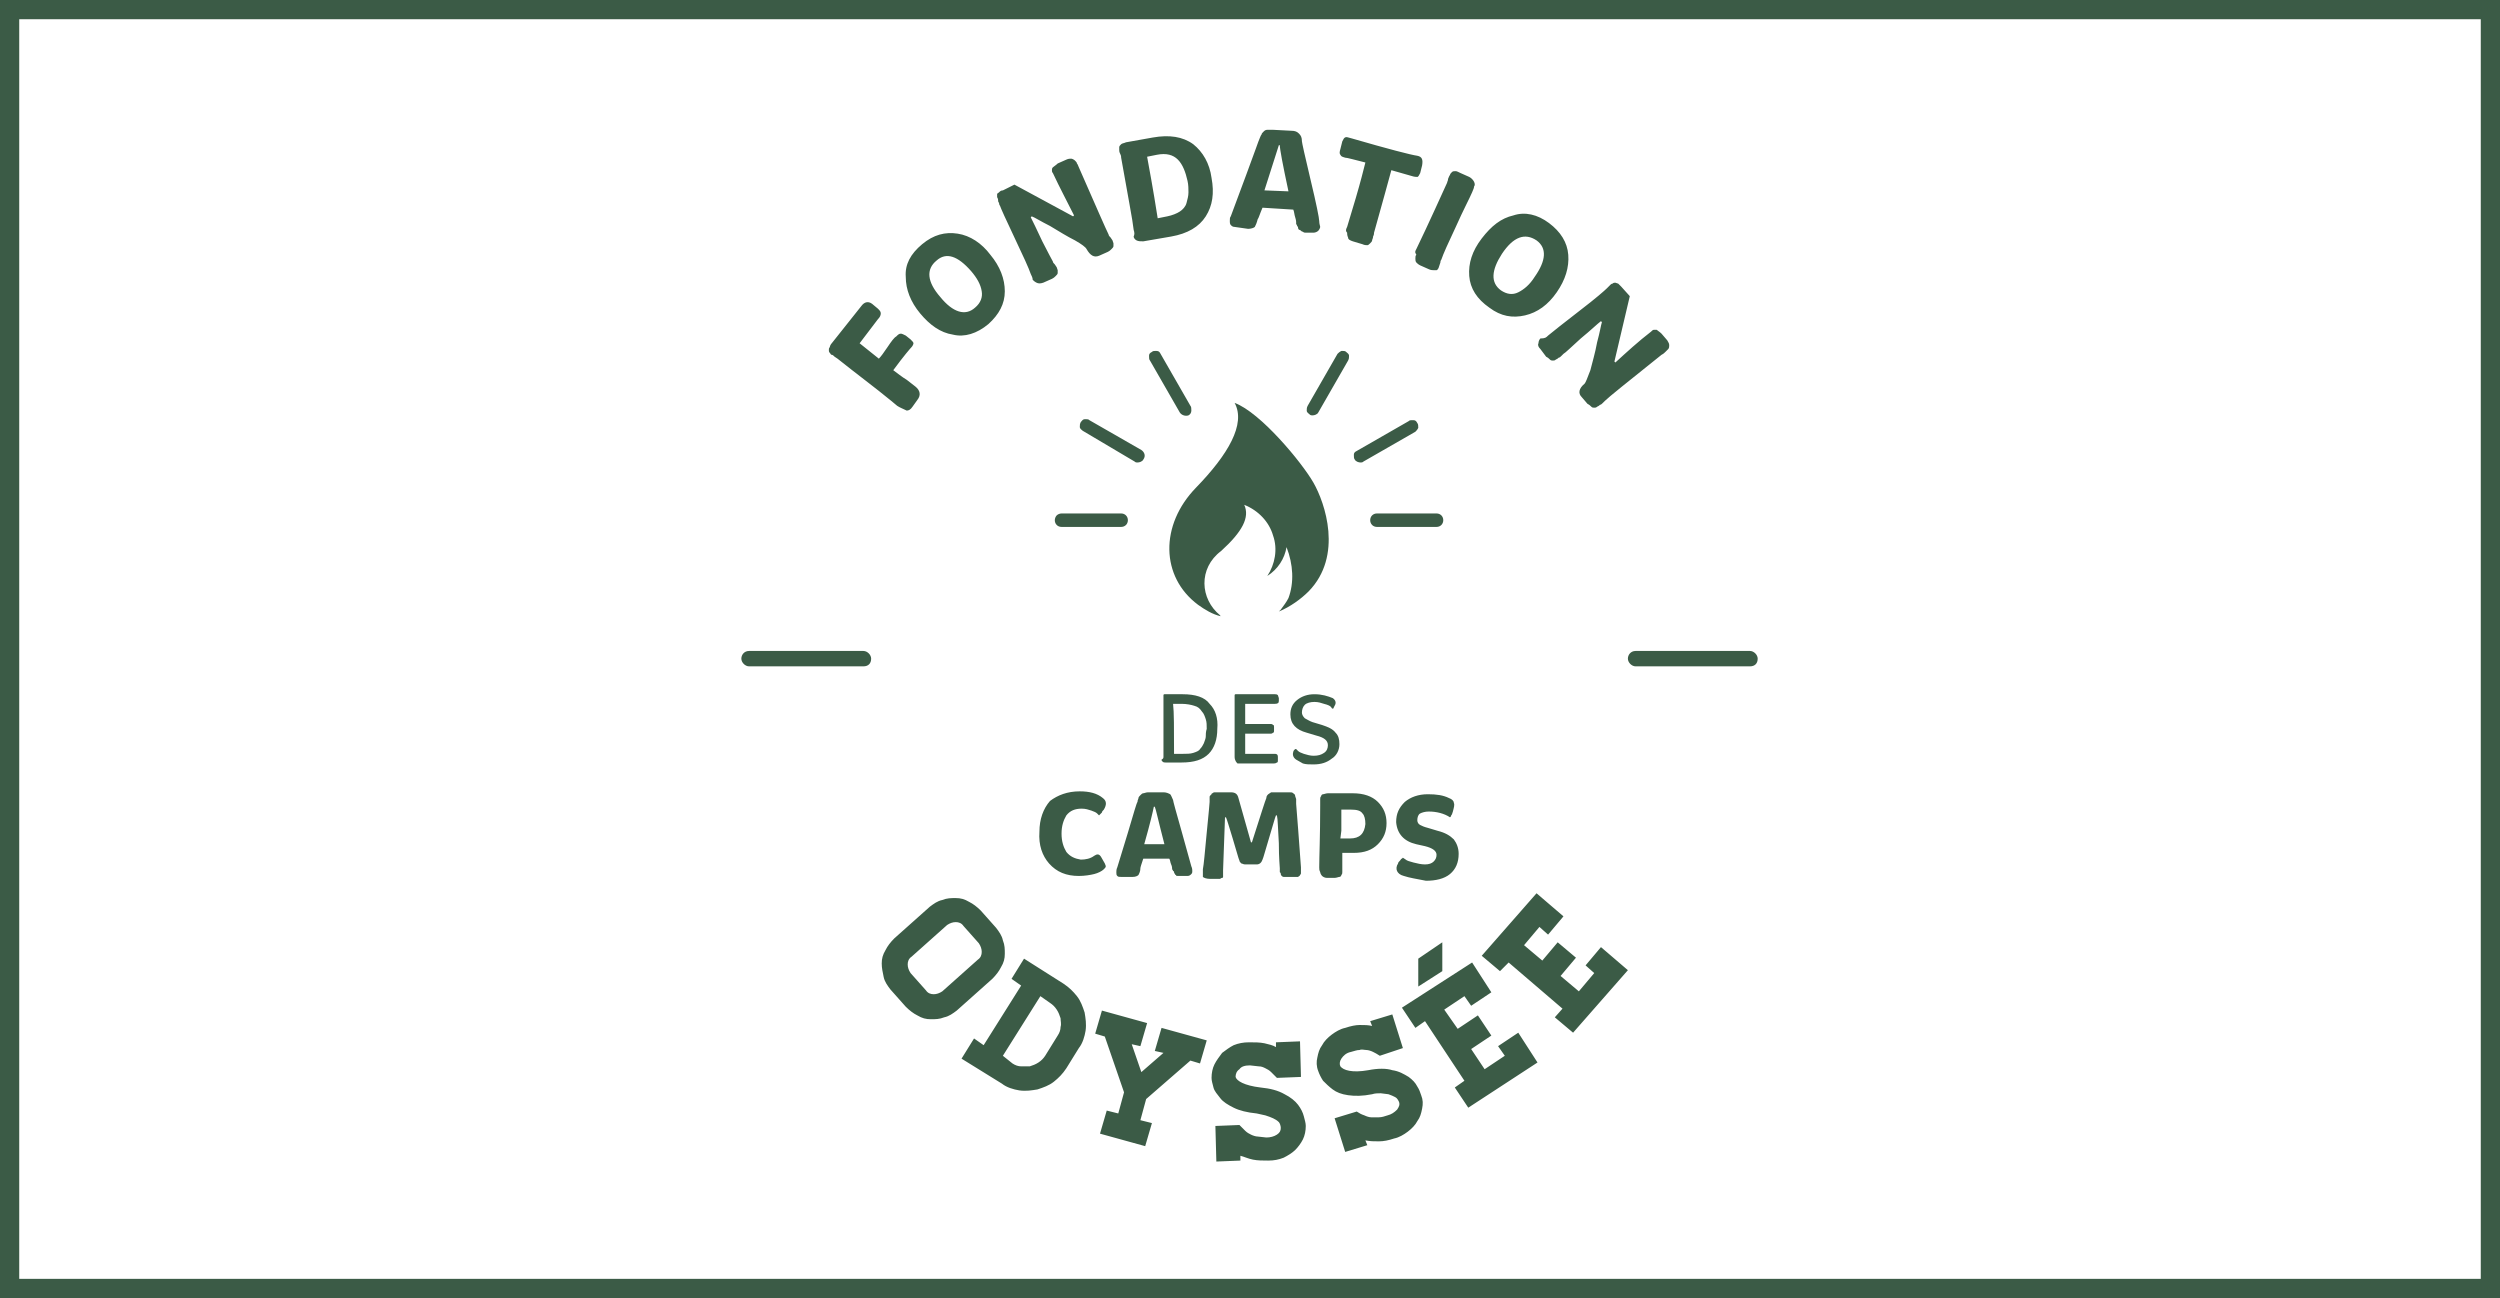<svg xmlns="http://www.w3.org/2000/svg" width="260" height="135" viewBox="0 0 260 135"><g><g fill="#3B5B46"><path d="M93.3 42.2l-.6-.5c-1.7-1.4-3.6-2.8-5.6-4.4l-.3-.2c-.1-.1-.2-.2-.3-.2-.1 0-.1-.1-.2-.2s-.1-.2-.1-.3c0-.1 0-.2.1-.3 0-.1.1-.3.2-.4l3.1-3.9c.3-.4.7-.5 1.1-.2l.6.5c.2.2.3.3.3.5s-.1.4-.3.6c-.3.4-1 1.3-1.9 2.5l2 1.6c.2-.2.5-.6.9-1.2s.7-1 .9-1.1c.2-.2.3-.3.5-.3.1 0 .3.1.5.2l.5.4c.2.2.3.3.3.4 0 .1-.1.3-.2.4-.1.1-.8.9-1.9 2.4.4.3.9.7 1.4 1l.9.7c.5.4.6.9.2 1.4l-.5.7c-.2.3-.4.4-.6.4-.4-.2-.7-.3-1-.5zM95.9 25.4c1.2-1 2.4-1.3 3.7-1.1 1.3.2 2.5 1 3.4 2.2 1 1.2 1.5 2.5 1.5 3.8 0 1.3-.6 2.4-1.7 3.4-1.2 1-2.5 1.4-3.7 1.1-1.3-.2-2.4-1-3.4-2.2-1-1.2-1.5-2.5-1.5-3.8-.1-1.3.5-2.4 1.7-3.4zm5.5 6.6c.6-.5.8-1.1.7-1.7-.1-.7-.5-1.4-1.1-2.1-1.4-1.6-2.6-2-3.6-1.1-1.1.9-1 2.2.4 3.8 1.3 1.6 2.6 2 3.6 1.1zM107.2 28.5c-.2-.6-.8-1.9-1.7-3.8-.9-1.9-1.4-3-1.5-3.3 0 0-.1-.1-.1-.3-.1-.1-.1-.2-.1-.3 0-.1 0-.1-.1-.3v-.3c0-.1.1-.1.2-.2s.2-.2.4-.2l1.2-.6 6.1 3.3.1-.1c-.7-1.4-1.5-2.9-2.2-4.4-.1-.1-.1-.2-.1-.3 0-.1 0-.2.1-.3.1-.1.3-.2.5-.4l.9-.4c.2-.1.4-.1.5-.1.1 0 .3.1.4.2.1.1.2.2.2.3.1.1.1.2.2.4 1.8 4.1 2.8 6.4 3.1 7 0 .1.1.2.2.3l.2.3.1.3v.3c0 .1-.1.2-.2.3-.1.1-.2.2-.4.3l-.9.4c-.5.2-.9 0-1.3-.7-.1-.2-.5-.5-1.2-.9-.8-.4-1.6-.9-2.6-1.5-1-.5-1.6-.9-1.9-1l-.1.1c.2.4.6 1.2 1.2 2.5.6 1.2 1 1.9 1.1 2.1 0 .1.1.2.2.3l.2.3.1.3v.3c0 .1-.1.2-.2.3-.1.1-.2.2-.4.3l-.9.4c-.3.1-.5.1-.7 0-.2-.1-.3-.2-.4-.3 0-.2-.1-.4-.2-.6zM117.9 23.9c-.1-1-.6-3.5-1.3-7.5 0-.1 0-.2-.1-.4s-.1-.3-.1-.4v-.3c0-.1.1-.2.2-.3.1-.1.3-.1.5-.2l2.8-.5c1.7-.3 3.1-.1 4.2.7 1 .8 1.7 2 1.9 3.5.3 1.6.1 2.9-.6 4s-1.9 1.8-3.6 2.1l-2.9.5c-.3 0-.5 0-.7-.1-.2-.1-.3-.3-.3-.4.1-.2.1-.4 0-.7zm2.5-1.2l1-.2c.5-.1 1-.3 1.3-.5.3-.2.6-.5.7-.9.1-.4.2-.7.2-1.1 0-.3 0-.8-.1-1.2-.2-.9-.5-1.7-1-2.2-.5-.5-1.2-.7-2.2-.5l-1 .2c.2 1.1.6 3.2 1.1 6.4zM128.4 23.6c-.2 0-.3-.1-.4-.2-.1-.1-.1-.3-.1-.4 0-.2 0-.4.1-.5l1.6-4.3c.9-2.4 1.3-3.6 1.4-3.8.1-.2.1-.3.2-.4 0-.1.1-.2.2-.3.1-.1.2-.2.4-.2h.6l1.9.1c.4 0 .6.1.8.3.2.2.3.4.3.8 0 .1.3 1.5.9 4 .6 2.5.9 4 .9 4.3 0 .3.1.5.1.6 0 .1-.1.3-.2.4-.1.1-.3.2-.5.2h-.8c-.1 0-.2 0-.3-.1-.1 0-.2-.1-.2-.1-.1-.1-.1-.1-.2-.1 0 0-.1-.1-.1-.2s0-.1-.1-.2c0 0 0-.1-.1-.2v-.2s0-.2-.1-.5-.1-.6-.2-.8l-3.2-.2c-.3.7-.4 1.1-.5 1.2-.1.4-.2.6-.3.8-.1.1-.4.2-.7.2l-1.4-.2zm3.1-3.8l2.5.1c-.6-2.8-.9-4.4-.9-4.8h-.1c-.2.6-.7 2.2-1.5 4.7zM140.1 23.6c.1-.3.4-1.3.9-3s.8-2.9 1-3.7c-1.2-.3-1.9-.5-2.1-.5-.3-.1-.4-.1-.5-.3-.1-.1-.1-.3 0-.6l.2-.8c.1-.2.2-.4.3-.4.1-.1.3 0 .7.1 3.8 1.1 6.1 1.7 6.8 1.8.5.1.6.4.5 1l-.2.8c-.1.2-.2.4-.3.4-.1 0-.3 0-.6-.1l-2.1-.6c-.3 1.1-.9 3.3-1.8 6.5 0 .1 0 .2-.1.4 0 .2-.1.3-.1.4 0 .1-.1.2-.2.3-.1.1-.2.2-.3.2-.1 0-.3 0-.5-.1l-1-.3c-.3-.1-.5-.2-.5-.4-.1-.2-.1-.4-.1-.5-.2-.2-.1-.4 0-.6zM147.3 25.9c.2-.4 1.3-2.7 3.2-6.9 0-.1.1-.2.1-.4.1-.2.1-.3.2-.4 0-.1.1-.2.2-.3.1-.1.2-.1.4-.1.1 0 .3.1.5.2l.9.4c.2.1.4.3.5.5.1.2.1.4 0 .5 0 .2-.1.3-.2.6-.3.7-.9 1.8-1.7 3.6-.8 1.7-1.3 2.8-1.5 3.4 0 0-.1.1-.1.3l-.1.3-.1.3c-.1.1-.1.2-.2.2h-.3c-.1 0-.3 0-.5-.1l-.9-.4c-.2-.1-.3-.2-.4-.3-.1-.1-.1-.3-.1-.4 0-.2 0-.3.1-.4-.2-.3-.1-.4 0-.6zM161.1 23.2c1.2.9 1.9 2 2 3.3.1 1.3-.3 2.6-1.2 3.9-.9 1.3-2 2.1-3.3 2.4-1.3.3-2.5.1-3.7-.8-1.3-.9-2-2-2.1-3.3-.1-1.3.3-2.6 1.3-3.9 1-1.3 2-2.1 3.3-2.4 1.2-.4 2.5-.1 3.7.8zm-5 7c.6.4 1.2.5 1.8.2.6-.3 1.2-.8 1.7-1.6 1.2-1.7 1.3-3 .2-3.8-1.2-.8-2.4-.4-3.6 1.4-1.1 1.7-1.2 3-.1 3.8zM161 34.9c.5-.4 1.6-1.3 3.3-2.6s2.6-2.1 2.8-2.3l.2-.2.2-.2s.1-.1.2-.1c.1-.1.2-.1.3-.1l.3.1.3.3.9 1-1.6 6.8.1.1c1.2-1.1 2.4-2.2 3.7-3.2.1-.1.2-.2.3-.2h.3c.1.1.3.2.5.4l.6.7c.1.2.2.3.2.5 0 .1 0 .3-.1.4l-.3.3c-.1.1-.2.2-.4.3-3.5 2.8-5.5 4.4-5.9 4.8l-.2.2c-.1.1-.2.2-.3.2-.1.1-.1.1-.3.2-.1.1-.2.1-.3.1-.1 0-.2 0-.3-.1-.1-.1-.2-.2-.4-.3l-.6-.7c-.4-.4-.3-.9.3-1.4.1-.1.3-.6.6-1.4.2-.8.5-1.8.7-2.9.3-1.1.4-1.8.5-2.1l-.1-.1c-.4.3-1 .9-2.1 1.8-1 .9-1.6 1.5-1.8 1.6l-.2.2c-.1.1-.2.2-.3.2-.1.1-.1.1-.3.2-.1.1-.2.1-.3.1-.1 0-.2 0-.3-.1-.1-.1-.2-.2-.4-.3l-.6-.8c-.2-.2-.3-.4-.2-.6 0-.2.1-.4.2-.5.5 0 .6-.1.8-.3z"/></g><g fill="#3B5B46"><path d="M121 78.7v-6.4c0-.1.1-.1.1-.1h1.9c1.3 0 2.3.3 2.8 1 .6.6.9 1.5.8 2.6 0 1.1-.3 2-.9 2.6-.6.6-1.5.9-2.8.9h-1.7c-.1 0-.2 0-.3-.1-.1-.1-.1-.1-.1-.2.2-.1.2-.2.2-.3zm1.1-.3h.9c.4 0 .8 0 1.1-.1.3-.1.6-.2.7-.4.2-.2.3-.4.4-.6.1-.3.2-.5.2-.7 0-.2 0-.5.1-.8 0-.4 0-.7-.1-1-.1-.3-.2-.6-.4-.8-.2-.3-.4-.5-.8-.6-.3-.1-.8-.2-1.3-.2h-.9c.1.8.1 2.6.1 5.2zM128.4 78.7v-6.4c0-.1.1-.1.1-.1h4.1c.1 0 .2 0 .3.1l.1.3v.3c0 .2-.1.3-.4.3h-3.1v2.1h2.7c.1 0 .1 0 .2.1.1 0 .1.1.1.2v.4c0 .1 0 .2-.1.2 0 0-.1.1-.2.1h-2.7v2.1h3.1c.2 0 .3.1.3.3v.4c0 .1 0 .2-.1.2 0 0-.1.1-.3.1h-3.8c-.1-.1-.3-.3-.3-.7zM134.8 79c-.3-.2-.4-.5-.3-.8 0-.1.1-.2.1-.2l.1-.1h.1l.2.2c.1.1.3.2.6.3.3.1.7.2 1 .2.5 0 .8-.1 1.1-.3.3-.2.4-.5.4-.8 0-.5-.4-.8-1.2-1l-1-.3c-1.1-.3-1.7-.9-1.7-1.9 0-.6.2-1.1.7-1.5.5-.4 1.1-.6 1.8-.6.8 0 1.4.2 1.9.4.3.2.4.5.2.8l-.1.2c0 .1-.1.1-.1.1-.1 0-.1-.1-.2-.2s-.3-.2-.7-.3c-.3-.1-.6-.2-1-.2s-.8.1-1 .3c-.2.2-.3.5-.3.8 0 .2.1.4.3.6.2.1.5.3.8.4l1 .3c.6.2 1.1.4 1.4.8.3.3.4.7.4 1.2 0 .6-.3 1.2-.8 1.5-.5.4-1.1.6-1.9.6-.4 0-.8 0-1.1-.1l-.7-.4zM112.3 82.3c1 0 1.8.2 2.4.7.4.3.4.7.1 1.2-.1.1-.2.2-.2.3l-.2.2-.1.1-.2-.2c-.1-.1-.3-.2-.6-.3-.3-.1-.6-.2-1-.2-.7 0-1.2.2-1.6.7-.3.5-.5 1.1-.5 1.9 0 .8.2 1.4.5 1.9.4.5.9.7 1.5.8.5 0 1-.1 1.4-.4.3-.2.5-.2.7.1l.4.7c.1.2.1.3.1.3 0 .1-.1.2-.2.3-.2.2-.6.4-1 .5-.4.1-1 .2-1.6.2-1.3 0-2.3-.4-3.1-1.3-.7-.8-1.1-1.9-1-3.3 0-1.3.4-2.4 1.1-3.2.8-.6 1.8-1 3.1-1zM116.6 91.2c-.2 0-.3 0-.4-.1-.1-.1-.1-.2-.1-.4 0-.1 0-.3.1-.5l1.1-3.6c.6-2 .9-3.1 1-3.2 0-.2.1-.3.1-.4 0-.1.1-.2.2-.3.1-.1.2-.2.3-.2.1 0 .3-.1.5-.1h1.6c.3 0 .5.1.7.2.1.1.2.4.3.6 0 .1.3 1.2.9 3.3.6 2.1.9 3.3 1 3.6.1.2.1.4.1.5 0 .1 0 .2-.1.3-.1.1-.2.2-.4.2h-1c-.1 0-.2 0-.2-.1-.1 0-.1-.1-.1-.1s-.1-.1-.1-.2 0-.1-.1-.1c0 0 0-.1-.1-.2v-.1s0-.2-.1-.4-.1-.5-.2-.6h-2.7c-.2.6-.3.9-.3 1 0 .3-.1.5-.2.7-.1.1-.3.2-.6.2h-1.2zm2.4-3.4h2.1c-.6-2.3-.9-3.7-1-3.9h-.1c-.1.5-.4 1.8-1 3.9zM125.1 90.4c.1-.5.2-1.7.4-3.8.2-2 .3-3.1.3-3.2v-.5c0-.1 0-.1.1-.2l.1-.1c0-.1.1-.1.1-.1s.1-.1.2-.1h1.7c.5 0 .7.2.8.6l1.3 4.6h.1c.9-2.8 1.4-4.4 1.5-4.6 0-.2.1-.3.2-.4l.3-.2h1.9c.2 0 .3 0 .4.1s.2.1.2.3l.1.3v.5c.1 1.4.3 3.6.5 6.6v.6c0 .1 0 .1-.1.2 0 .1-.1.1-.2.2h-1.5c-.1 0-.2-.1-.2-.1s-.1-.1-.1-.2 0-.1-.1-.2v-.4c0-.2-.1-1-.1-2.6-.1-1.5-.1-2.5-.2-2.9h-.1c-.1.2-.3 1-.7 2.3-.4 1.3-.6 2.1-.7 2.3-.1.3-.3.5-.6.5h-1.2c-.2 0-.3-.1-.4-.1-.1-.1-.2-.2-.2-.3-.1-.2-.3-1-.7-2.3-.4-1.3-.6-2-.7-2.2h-.1l-.2 5.5v.7c0 .1-.1.1-.1.1s-.1 0-.2.1h-1.1c-.3 0-.6-.1-.7-.2v-.8zM137.2 90.2c0-1.1.1-3.2.1-6.4v-.7c0-.1 0-.2.1-.3 0-.1.1-.2.2-.2s.3-.1.5-.1h2.6c1.1 0 2 .3 2.6.9.6.6.9 1.3.9 2.2 0 .9-.3 1.6-.9 2.2-.6.6-1.4.9-2.5.9h-1.2v2c0 .1 0 .2-.1.3 0 .1-.1.2-.2.2s-.3.1-.5.1h-.8c-.2 0-.4-.1-.5-.2-.1-.1-.2-.3-.2-.4-.1-.2-.1-.3-.1-.5zm2.2-3h1c1 0 1.5-.5 1.6-1.5 0-.5-.1-.9-.3-1.1-.2-.3-.6-.4-1.2-.4h-1v2.2l-.1.8zM146 91.1c-.4-.1-.6-.3-.7-.5-.1-.2-.1-.5.1-.8 0-.1.1-.2.2-.3.1-.1.1-.2.2-.2l.1-.1.3.2c.1.1.4.2.8.3.4.1.8.2 1.2.2.4 0 .7-.1.9-.3.2-.2.3-.4.3-.7 0-.4-.4-.7-1.2-.9l-.9-.2c-1.3-.3-2-1.1-2.1-2.3 0-.9.3-1.5.9-2.1.6-.5 1.4-.8 2.4-.8.9 0 1.6.1 2.2.4.3.1.5.3.5.5.1.2 0 .5-.1.9l-.1.3c-.1.1-.1.2-.1.2l-.1.1c-.6-.4-1.4-.6-2.2-.6-.4 0-.7.1-.9.2s-.3.4-.3.7c0 .2.1.4.3.5.2.1.4.2.8.3l1 .3c.8.2 1.3.5 1.7.9.3.4.5.9.5 1.5 0 .9-.3 1.6-.9 2.1-.6.5-1.5.7-2.5.7-1-.2-1.7-.3-2.3-.5z"/></g><g fill="#3B5B46"><path d="M182 69.3h-11.9c-.4 0-.8-.4-.8-.8s.3-.8.8-.8h11.9c.4 0 .8.4.8.8 0 .5-.3.8-.8.8zM89.8 69.3h-11.9c-.4 0-.8-.4-.8-.8s.3-.8.8-.8h11.9c.4 0 .8.4.8.8 0 .5-.3.8-.8.8z"/></g><g fill="#3B5B46"><path d="M123.9 42.7c0-.2 0-.4-.1-.5l-3.1-5.4c-.1-.2-.2-.3-.4-.3h-.2c-.1 0-.2 0-.3.1-.2.1-.3.2-.3.4s0 .4.1.5l3.1 5.4c.2.3.6.4.9.3.2-.1.3-.3.3-.5zM118.7 46.8l-5.4-3.1c-.1-.1-.2-.1-.3-.1h-.2c-.2 0-.3.2-.4.3-.1.2-.1.3-.1.5s.2.3.3.4l5.4 3.2c.1.1.2.1.3.1.2 0 .5-.1.6-.3.3-.4.1-.8-.2-1zM116.6 53.4h-6.2c-.2 0-.4.1-.5.2-.1.1-.2.3-.2.5 0 .4.3.7.7.7h6.2c.4 0 .7-.3.7-.7 0-.4-.3-.7-.7-.7zM149.4 53.4h-6.2c-.4 0-.7.3-.7.7 0 .4.3.7.7.7h6.2c.4 0 .7-.3.7-.7 0-.4-.3-.7-.7-.7zM147.5 44.5c0-.2 0-.4-.1-.5-.1-.2-.2-.3-.4-.3h-.2c-.1 0-.2 0-.3.1l-5.4 3.1c-.2.1-.3.2-.3.4s0 .4.1.5c.1.2.4.3.6.3.1 0 .2 0 .3-.1l5.4-3.1c.1-.1.2-.2.3-.4zM139.1 36.8l-3.1 5.4c-.1.2-.1.3-.1.5s.2.3.3.4c.1.1.2.1.3.1.2 0 .5-.1.6-.3l3.1-5.4c.1-.2.1-.3.1-.5s-.2-.3-.3-.4c-.1-.1-.2-.1-.3-.1h-.2c-.2.1-.3.2-.4.3z"/><path fill-rule="evenodd" clip-rule="evenodd" d="M136.6 50.2c-1.2-2.1-5.5-7.3-8.2-8.3 1.2 2.2-.7 5.4-4 8.8-3.8 3.9-3.7 9.3.2 12.2.7.5 1.5 1 2.4 1.2 0 0-.1 0-.1-.1-2.1-1.7-2.3-4.9.1-6.7 2.2-2 3-3.5 2.4-4.8 1.5.6 2.6 1.8 3 3.2.5 1.4.2 3-.6 4.2 1.1-.7 1.8-1.8 2-3 .7 1.8.8 3.7.2 5.3-.2.4-.5.8-.8 1.2l-.2.2c1.2-.5 2.3-1.3 3.1-2.1 3.6-3.7 1.7-9.2.5-11.3z"/></g><g fill="#3B5B46"><path d="M103.6 96.5c.3.4.6.8.7 1.3.2.5.2.9.2 1.4 0 .5-.1.9-.4 1.4-.2.4-.5.8-.9 1.2l-3.7 3.3c-.4.3-.8.6-1.3.7-.5.2-.9.2-1.4.2-.5 0-.9-.1-1.4-.4-.4-.2-.8-.5-1.2-.9l-1.6-1.8c-.3-.4-.6-.8-.7-1.3-.1-.5-.2-.9-.2-1.4 0-.5.1-.9.4-1.4.2-.4.5-.8.9-1.2l3.7-3.3c.4-.3.8-.6 1.3-.7.5-.2.9-.2 1.4-.2.5 0 .9.1 1.4.4.4.2.8.5 1.2.9l1.6 1.8zm-1.9 3.3c.3-.2.4-.5.4-.8 0-.3-.1-.6-.3-.9l-1.6-1.8c-.2-.3-.5-.4-.8-.4-.3 0-.6.1-.9.3l-3.7 3.3c-.3.2-.4.5-.4.8 0 .3.1.6.3.9l1.6 1.8c.2.3.5.4.8.4.3 0 .6-.1.9-.3l3.7-3.3zM110.6 102.3c.6.4 1 .8 1.4 1.3.4.5.6 1.1.8 1.7.1.6.2 1.2.1 1.9-.1.6-.3 1.3-.7 1.8l-1.3 2.1c-.4.6-.8 1-1.3 1.4-.5.4-1.1.6-1.7.8-.6.1-1.2.2-1.9.1-.6-.1-1.3-.3-1.8-.7l-4.2-2.6 1.3-2.1 1 .7 3.9-6.2-1-.7 1.3-2.1 4.1 2.6zm-5.3 8.3c.3.2.6.3.9.3h.9c.3-.1.6-.2.9-.4.3-.2.5-.4.7-.7l1.3-2.1c.2-.3.3-.6.3-.9.1-.3 0-.6 0-.9-.1-.3-.2-.6-.4-.9-.2-.3-.4-.5-.7-.7l-1-.7-3.9 6.2 1 .8zM119.2 114.3l-.6 2.2 1.2.3-.7 2.4-4.7-1.3.7-2.4 1.2.3.6-2.2-2-5.8-1-.3.7-2.4 4.7 1.3-.7 2.4-.9-.2 1 2.9 2.3-2-.9-.2.7-2.4 4.7 1.3-.7 2.4-1-.3-4.6 4zM131.1 113.1c1 .1 1.8.3 2.5.7.6.3 1.1.7 1.4 1.1.3.4.5.8.6 1.2.1.4.2.7.2 1 0 .5-.1 1-.3 1.4-.2.4-.5.8-.8 1.1-.3.3-.8.6-1.2.8-.5.2-1 .3-1.6.3-.6 0-1.1 0-1.6-.1s-.9-.3-1.3-.4v.5l-2.5.1-.1-3.7 2.5-.1.6.6c.2.2.4.3.6.4.2.1.5.2.7.2l.9.1c.4 0 .8-.1 1.1-.3.3-.2.4-.4.4-.7 0-.2-.1-.5-.2-.6-.2-.2-.4-.3-.6-.4-.2-.1-.5-.2-.8-.3l-.9-.2c-1-.1-1.8-.3-2.4-.6-.6-.3-1.1-.6-1.4-1-.3-.4-.6-.7-.7-1.1-.1-.4-.2-.7-.2-1 0-.5.1-1 .3-1.4.2-.4.5-.8.8-1.2.4-.3.8-.6 1.2-.8.5-.2 1-.3 1.6-.3.6 0 1.1 0 1.6.1.4.1.9.2 1.2.4v-.5l2.5-.1.1 3.7-2.5.1-.6-.6c-.2-.2-.4-.3-.6-.4-.2-.1-.4-.2-.7-.2l-.9-.1c-.5 0-.9.1-1.1.4-.3.2-.4.5-.4.8.1.4.9.9 2.6 1.1zM142.3 111.3c1-.2 1.9-.2 2.5 0 .7.1 1.2.4 1.7.7.4.3.7.6.9 1 .2.3.3.6.4.9.2.5.2.9.1 1.4-.1.5-.2.9-.5 1.3-.2.4-.6.8-1 1.1-.4.3-.9.6-1.4.7-.6.2-1.1.3-1.6.3s-.9 0-1.4-.1l.2.5-2.3.7-1.1-3.5 2.3-.7c.3.2.5.3.8.4.2.1.5.2.7.2h.8c.3 0 .6-.1.9-.2.4-.1.7-.3 1-.6.2-.3.3-.5.2-.8-.1-.2-.2-.4-.4-.5-.2-.1-.4-.2-.7-.3l-.8-.1c-.3 0-.6 0-.9.1-1 .2-1.8.2-2.5.1s-1.2-.3-1.6-.6c-.4-.3-.7-.6-1-.9-.2-.3-.4-.7-.5-1-.2-.5-.2-1-.1-1.4.1-.5.2-.9.5-1.3.2-.4.6-.8 1-1.1.4-.3.9-.6 1.4-.7.6-.2 1.1-.3 1.5-.3.5 0 .9 0 1.3.1l-.2-.5 2.3-.7 1.1 3.5-2.4.8c-.3-.2-.5-.3-.7-.4-.2-.1-.5-.2-.7-.2-.2 0-.5-.1-.7 0-.3 0-.5.1-.9.2-.5.1-.8.4-1 .7-.2.3-.2.6-.1.8.3.4 1.2.7 2.9.4zM153.1 100.1l2 3.1-2.1 1.4-.7-1-2.1 1.4 1.4 2 2.1-1.4 1.4 2.1-2.1 1.4 1.4 2.1 2.1-1.4-.7-1 2.1-1.4 2 3.1-7.2 4.7-1.4-2.1 1-.7-4.1-6.2-1 .7-1.4-2.1 7.3-4.7zm-5.6-.4l2.5-1.7v3l-2.5 1.6v-2.9zM159.8 92.9l2.8 2.4-1.6 1.9-.9-.8-1.6 1.9 1.9 1.6 1.6-1.9 1.9 1.6-1.6 1.9 1.9 1.6 1.6-1.9-.9-.8 1.6-1.9 2.8 2.4-5.7 6.5-1.9-1.6.8-.9-5.6-4.8-.9.9-1.9-1.6 5.7-6.5z"/></g></g><path fill="#3B5B46" d="M258 2v131h-256v-131h256m2-2h-260v135h260v-135z"/></svg>